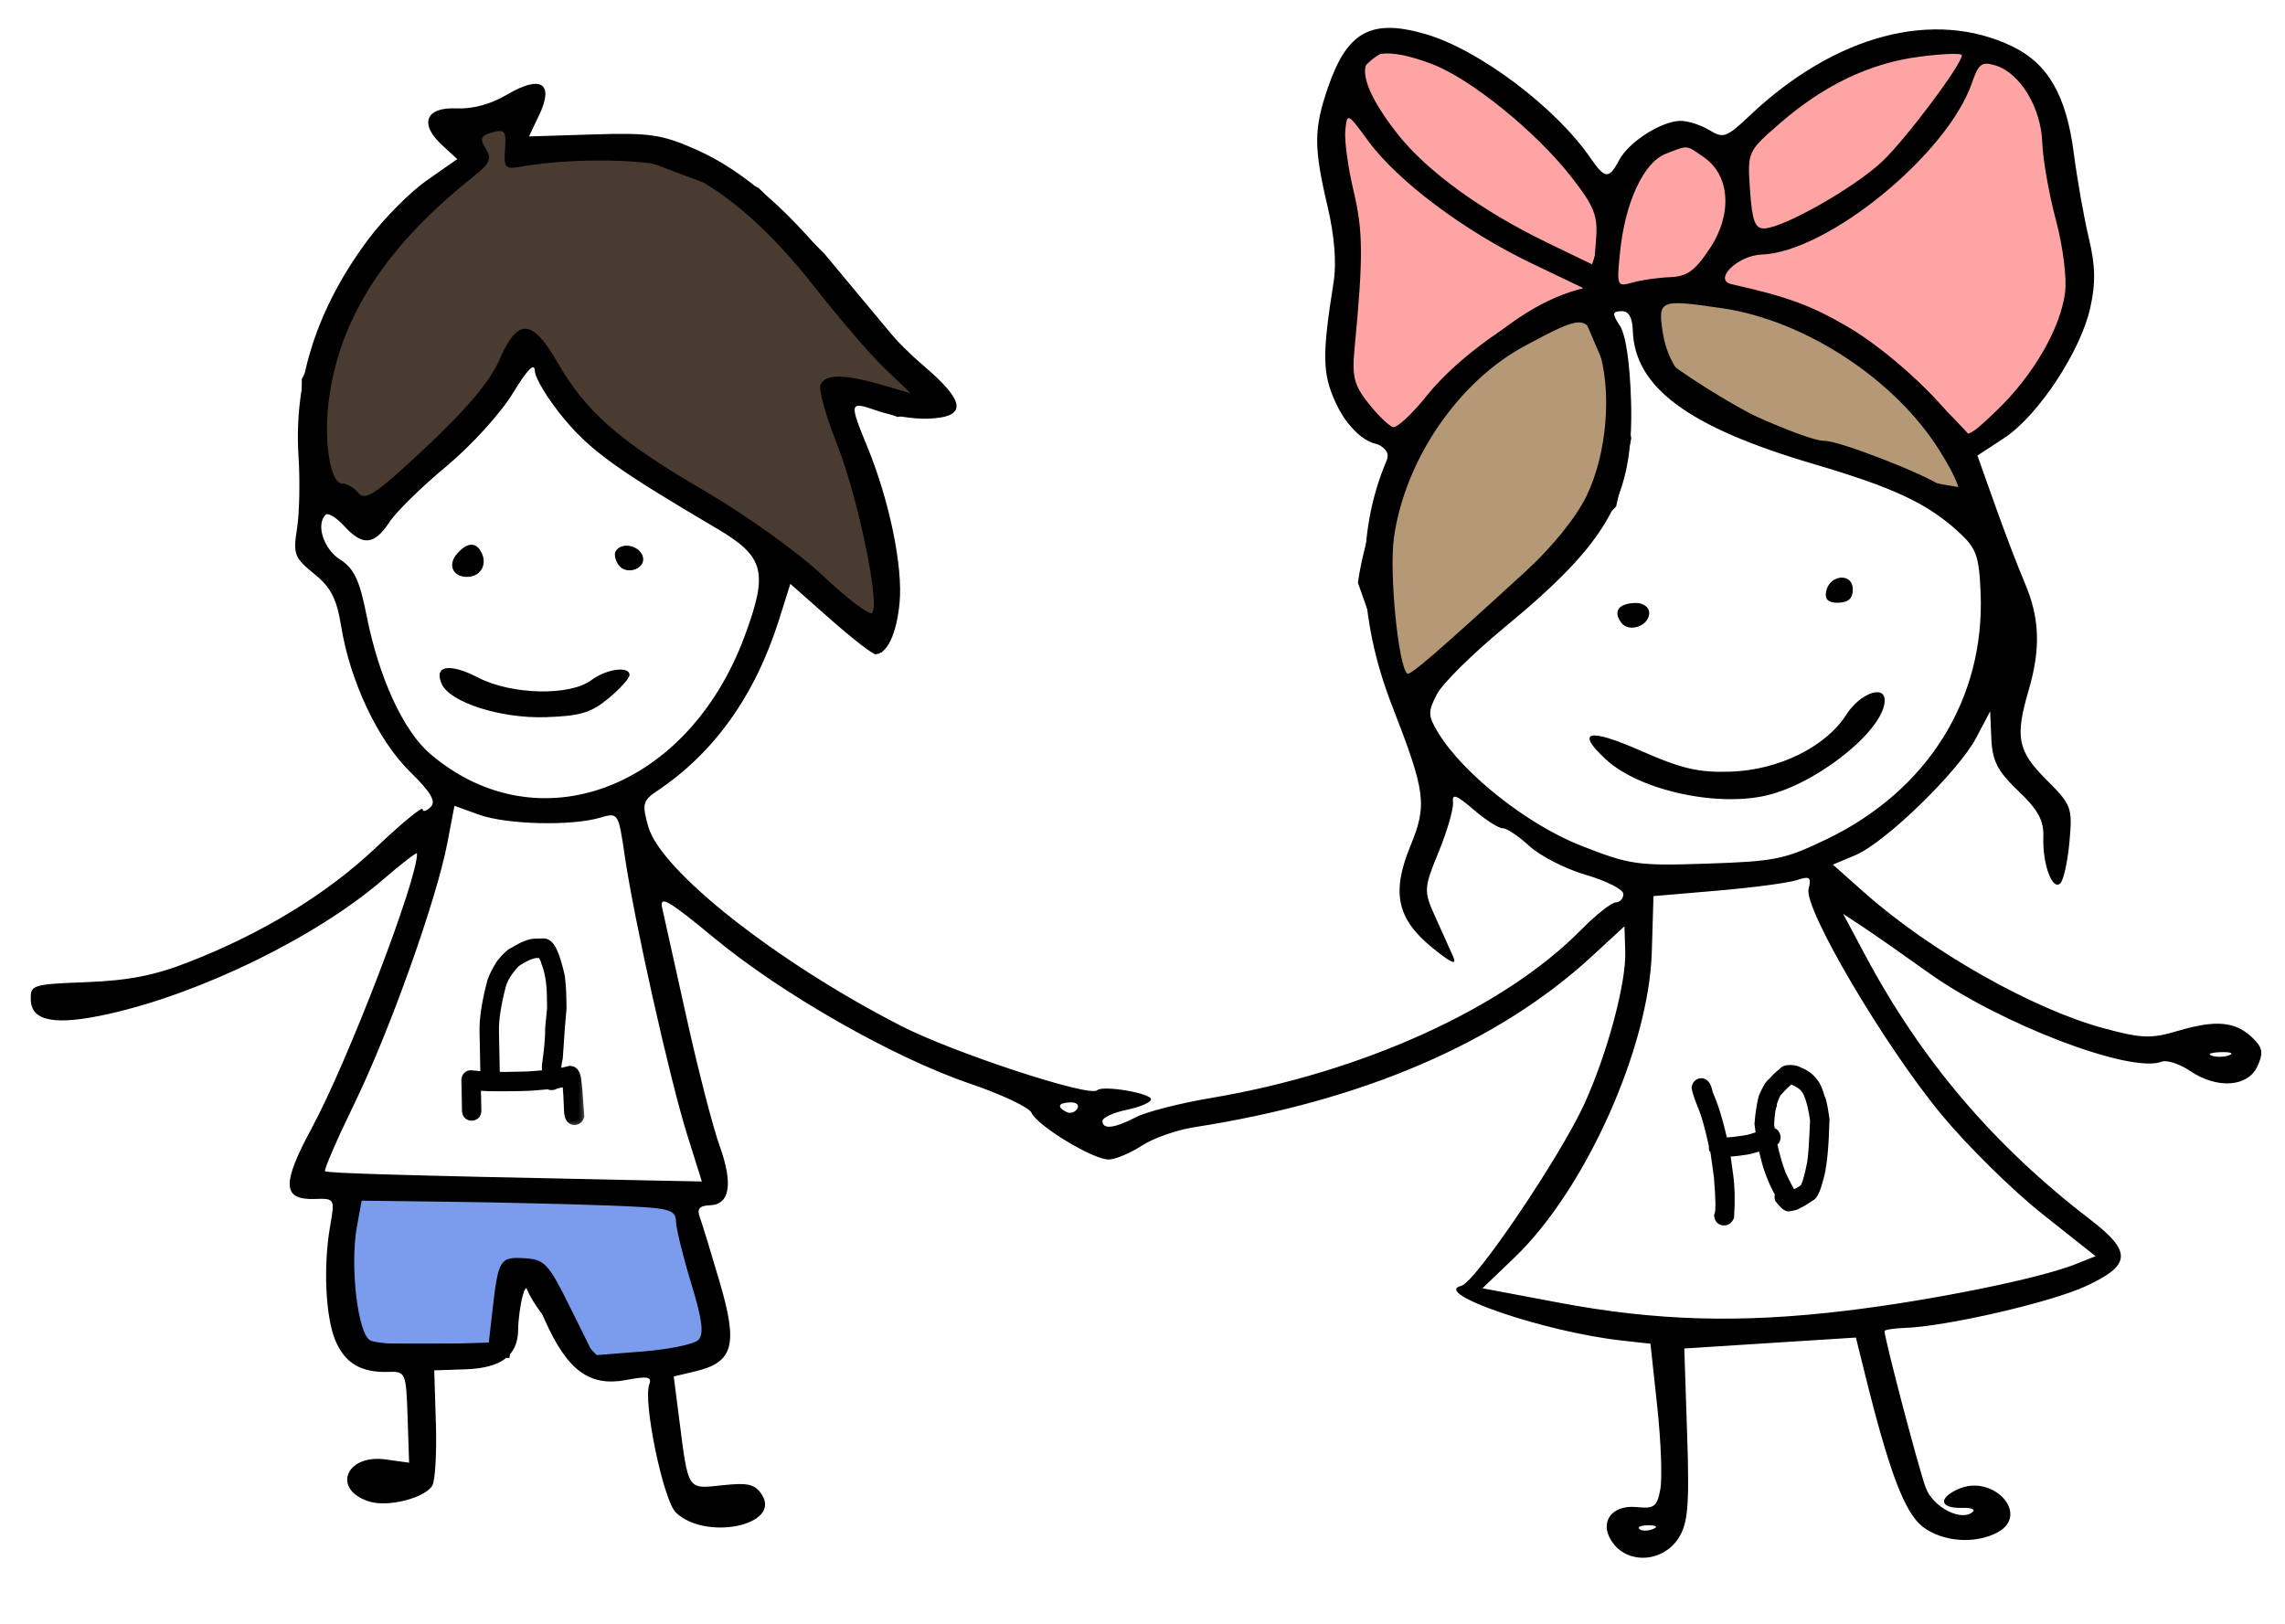 <?xml version="1.0" encoding="UTF-8"?> <svg xmlns="http://www.w3.org/2000/svg" width="159" height="113" viewBox="0 0 159 113" fill="none"><path d="M112 25L110.5 21.5C100.1 23.5 95.833 35 95 40.5L98 49L103 43.5L108 39L112 35L113 30.5L112 25Z" fill="#B59876"></path><path d="M115 25V21.5V20H118.5L123.5 21.5C127.1 20.7 133.333 27.167 136 30.5L137 34.5C127.4 33.3 118.333 27.667 115 25Z" fill="#B59876"></path><path d="M112 21.5H110.5M110.5 21.5L112 25L113 30.5L112 35L108 39L103 43.5L98 49L95 40.5C95.833 35 100.1 23.5 110.5 21.5ZM115 21.5V25C118.333 27.667 127.4 33.3 137 34.5L136 30.5C133.333 27.167 127.1 20.7 123.5 21.5L118.5 20H115V21.5Z" stroke="black"></path><path d="M28 34.5L36.5 24.5H37.5L40.5 29L44.5 32.5L51 36.5L61 44.5L61.5 41.5V38L58.5 29V27L62.5 28.5L65 28L62 24L57 18L52.5 13.5L44.5 10.5H36V8L31.5 9L33 11L27 16L21.5 26.5V33L24.5 36L28 34.5Z" fill="#4A3B30" stroke="black"></path><path d="M137 3.5C132.2 0.7 124.333 6.666 121 10V16L118.5 19.5L120 20.5C126.4 20.5 134 27.5 137 31C138.333 30 141.4 27.5 143 25.5C144.6 23.5 144.667 19.333 144.5 17.5C144.167 15.666 143.3 11.1 142.5 7.5C141.7 3.9 138.5 3.333 137 3.5Z" fill="#FFA4A4" stroke="black"></path><path d="M47.5 83.5L24 82.5C24 83.833 23.9 86.8 23.5 88C23.1 89.2 24.333 92.5 25 94H35L35.5 89H37C37 90.2 40 93.5 41.5 95C45.5 96.2 48.833 94.167 50 93L47.5 83.5Z" fill="#7B9BEC" stroke="black"></path><path d="M113.701 11.127C113.52 11.269 113.064 11.715 113.064 11.964C113.064 11.926 113.212 12.131 113.193 12.154C113.121 12.246 113.047 12.33 112.999 12.438C112.983 12.475 113.01 12.545 112.983 12.575C112.922 12.643 112.877 12.685 112.846 12.781C112.741 13.107 112.777 13.439 112.7 13.764C112.555 14.38 112.465 15.036 112.38 15.665L112.375 15.701C112.347 15.903 112.226 16.041 112.148 16.225C111.975 16.637 111.826 17.064 111.685 17.489C111.513 18.005 111.26 18.415 111.283 18.991C111.301 19.477 111.511 19.891 111.81 20.263C112.027 20.532 112.33 20.952 112.7 21.019C113.082 21.088 113.589 21.062 113.974 21.019C114.51 20.96 115.006 20.83 115.503 20.619C116.095 20.366 116.564 19.91 117.169 19.68C117.598 19.518 118.022 19.327 118.447 19.153C118.776 19.018 119.003 18.646 119.341 18.55C119.482 18.51 119.667 18.193 119.753 18.079C120.156 17.547 120.368 16.811 120.548 16.176C120.788 15.325 120.962 14.511 120.962 13.622C120.962 13.246 120.862 12.878 120.798 12.508C120.715 12.024 120.629 11.473 120.335 11.062C120.176 10.839 119.956 10.656 119.789 10.436C119.637 10.234 119.417 10.014 119.215 9.861C118.824 9.565 118.438 9.344 117.941 9.344C117.365 9.344 116.796 9.396 116.231 9.506C115.988 9.553 115.772 9.596 115.539 9.673C115.246 9.771 114.972 10.046 114.71 10.209C114.317 10.454 114.06 10.846 113.701 11.127Z" fill="#FFA4A4" stroke="black" stroke-linecap="round"></path><path d="M96.499 2.999C100.899 1.399 108.333 9.332 111.499 13.499C113.099 13.499 111.499 18.166 110.499 20.499C104.899 21.699 99.833 27.999 97.999 30.999L96.499 30.499C93.499 30.499 92.499 24.999 93.499 23.499C94.299 22.299 93.833 16.999 93.499 14.499C92.666 11.332 92.099 4.599 96.499 2.999Z" fill="#FFA4A4" stroke="black"></path><path fill-rule="evenodd" clip-rule="evenodd" d="M99.224 2.381C102.924 3.466 108.24 7.463 110.666 10.985C111.691 12.473 111.948 12.49 112.686 11.115C113.352 9.875 115.563 8.457 116.898 8.412C117.403 8.395 118.308 8.677 118.91 9.038C119.939 9.655 120.109 9.594 121.803 7.998C127.725 2.42 134.554 0.62 139.981 3.207C142.5 4.407 143.78 6.615 144.304 10.664C144.545 12.521 145.017 15.186 145.353 16.587C145.809 18.485 145.832 19.721 145.445 21.442C144.763 24.476 141.81 28.939 139.467 30.477L137.597 31.704L138.824 35.153C139.498 37.05 140.427 39.48 140.887 40.553C141.931 42.983 142.011 45.132 141.167 48.016C140.201 51.318 140.387 52.255 142.405 54.272C144.148 56.012 144.217 56.2 144.002 58.579C143.878 59.946 143.593 61.248 143.367 61.47C142.814 62.015 142.122 60.141 142.185 58.266C142.224 57.098 141.83 56.369 140.444 55.046C139 53.667 138.636 52.965 138.567 51.419L138.482 49.502L137.513 51.343C136.282 53.681 131.185 58.637 129.118 59.506L127.54 60.17L129.72 62.107C134.311 66.188 141.442 70.229 146.408 71.564C149.051 72.275 149.677 72.296 151.563 71.737C154.179 70.96 155.541 71.082 156.714 72.2C157.448 72.9 157.514 73.254 157.087 74.196C156.427 75.652 154.287 75.805 152.403 74.533C151.668 74.037 150.774 73.745 150.415 73.886C148.263 74.728 139.169 71.255 134.185 67.688C132.413 66.42 130.353 64.98 129.608 64.49L128.253 63.597L129.774 66.447C133.712 73.823 138.733 79.723 145.464 84.884C148.37 87.113 148.302 88.049 145.127 89.513C142.675 90.643 135.406 92.317 132.533 92.413C131.761 92.439 131.131 92.539 131.134 92.637C131.155 93.257 133.552 102.364 134.008 103.55C134.537 104.932 136.542 105.932 137.295 105.19C137.457 105.031 137.125 104.916 136.557 104.935C134.998 104.986 134.824 104.288 136.234 103.64C138.675 102.518 141.315 105.4 138.988 106.646C137.444 107.472 135.194 107.308 133.817 106.269C132.543 105.306 131.472 102.486 129.767 95.608L129.142 93.083L123.171 93.463L117.2 93.843L117.399 99.837C117.565 104.815 117.458 106.043 116.771 107.082C115.721 108.668 113.443 108.871 112.311 107.479C111.182 106.092 112.033 104.693 113.89 104.881C115.109 105.005 115.31 104.852 115.534 103.629C115.674 102.863 115.577 100.273 115.317 97.874L114.846 93.512L112.822 93.287C107.493 92.694 99.56 89.987 101.682 89.485C102.652 89.257 108.604 80.445 110.268 76.776C111.858 73.267 113.165 68.384 113.093 66.219L113.035 64.463L110.77 66.551C104.238 72.573 94.79 76.633 83.092 78.446C81.88 78.634 80.244 79.209 79.457 79.724C78.669 80.24 77.637 80.675 77.163 80.692C76.108 80.731 72.162 78.344 71.772 77.431C71.617 77.067 69.688 76.157 67.486 75.409C62.178 73.605 54.428 69.189 49.674 65.258C46.49 62.626 45.87 62.27 46.081 63.199C46.221 63.815 46.986 67.256 47.779 70.845C48.573 74.434 49.602 78.426 50.066 79.717C51.031 82.403 50.795 83.833 49.38 83.88C48.673 83.903 48.481 84.13 48.691 84.694C48.85 85.123 49.48 87.18 50.09 89.263C51.366 93.62 51.036 94.804 48.367 95.438L46.882 95.79L47.266 98.791C47.907 103.786 47.801 103.625 50.278 103.361C52.078 103.168 52.554 103.286 53.026 104.04C54.352 106.159 49.099 107.234 47.035 105.266C46.16 104.433 44.727 97.54 45.18 96.342C45.38 95.811 45.069 95.751 43.578 96.035C41.022 96.52 39.476 95.381 37.907 91.855C36.807 89.384 36.631 89.194 36.364 90.197C36.198 90.819 36.059 91.874 36.054 92.54C36.041 94.337 34.877 95.21 32.384 95.293L30.215 95.365L30.332 99.09C30.395 101.139 30.279 103.079 30.073 103.401C29.522 104.261 27.015 104.896 25.723 104.502C23.073 103.696 24.028 101.176 26.835 101.565L28.468 101.792L28.362 98.611C28.258 95.498 28.229 95.431 26.999 95.472C25.126 95.534 23.99 94.855 23.332 93.276C22.648 91.634 22.487 88.088 22.972 85.324C23.308 83.409 23.298 83.392 21.891 83.439C19.641 83.513 19.595 82.389 21.687 78.515C24.215 73.837 29.077 61.154 29.018 59.39C29.014 59.272 27.945 60.097 26.641 61.221C22.043 65.188 14.025 69.115 7.57 70.56C3.879 71.386 2.194 71.088 2.144 69.6C2.108 68.532 2.211 68.499 6.025 68.349C8.976 68.232 10.726 67.889 13.116 66.958C18.284 64.945 22.767 62.202 26.184 58.963C27.949 57.29 29.399 56.097 29.406 56.312C29.413 56.526 29.662 56.462 29.96 56.169C30.364 55.771 30 55.147 28.517 53.693C26.304 51.525 24.36 47.414 23.743 43.602C23.429 41.656 23.026 40.874 21.852 39.927C20.488 38.828 20.385 38.558 20.666 36.802C20.836 35.746 20.884 33.486 20.773 31.781C20.43 26.481 22.052 21.435 25.638 16.642C26.72 15.197 28.552 13.352 29.712 12.543L31.82 11.072L30.765 10.102C29.151 8.622 29.61 7.442 31.763 7.543C32.906 7.596 34.136 7.259 35.305 6.573C37.647 5.196 38.57 5.79 37.52 7.998L36.809 9.495L41.273 9.355C45.211 9.232 46.053 9.355 48.429 10.404C51.828 11.906 55.178 14.861 58.74 19.503C60.274 21.501 62.723 24.146 64.183 25.38C67.238 27.964 67.341 29.044 64.541 29.137C63.581 29.169 62.022 28.927 61.076 28.598C59.077 27.903 59.064 27.948 60.366 31.126C61.889 34.846 62.835 39.433 62.597 41.944C62.392 44.099 61.737 45.502 60.922 45.529C60.721 45.536 59.305 44.437 57.775 43.087L54.995 40.632L54.22 43.092C52.547 48.404 49.706 52.389 45.679 55.076C44.73 55.71 44.666 55.986 45.113 57.538C46.001 60.618 54.011 66.931 62.681 71.385C66.326 73.257 75.829 76.38 76.342 75.874C76.715 75.507 80.078 76.069 80.092 76.501C80.099 76.71 79.338 77.04 78.401 77.235C77.463 77.429 76.703 77.782 76.71 78.019C76.731 78.624 77.535 78.529 79.055 77.742C79.771 77.372 82.112 76.774 84.257 76.413C94.785 74.644 104.648 70.163 110.019 64.71C111.045 63.669 112.131 62.809 112.432 62.799C112.732 62.789 112.97 62.524 112.96 62.209C112.949 61.895 111.781 61.3 110.364 60.888C108.946 60.476 107.172 59.572 106.422 58.879C105.672 58.187 104.834 57.628 104.558 57.637C104.283 57.646 103.373 57.063 102.535 56.341C101.349 55.319 101.033 55.206 101.105 55.829C101.155 56.269 100.708 57.82 100.111 59.277C99.067 61.822 99.057 61.998 99.87 63.8C100.335 64.831 100.895 66.075 101.115 66.565C101.402 67.206 100.998 67.037 99.679 65.964C97.212 63.957 96.809 62.127 98.126 58.914C99.325 55.995 99.217 55.163 96.854 49.08C94.482 42.974 94.353 37.063 96.482 32.06C96.724 31.491 96.419 31.118 95.322 30.64C94.326 30.205 93.534 29.327 92.924 27.985C92.011 25.973 91.993 24.692 92.802 19.61C93.008 18.314 92.857 16.415 92.391 14.425C91.404 10.224 91.408 8.987 92.416 6.059C93.753 2.177 95.433 1.27 99.224 2.381ZM99.646 4.457C102.327 5.476 106.854 9.139 109.313 12.28C110.918 14.33 111.188 14.993 111.066 16.582L110.921 18.462L107.728 16.919C103.12 14.693 99.32 11.943 97.272 9.352C93.484 4.56 94.484 2.497 99.646 4.457ZM136.515 3.839C136.536 4.448 132.671 9.614 131 11.212C129.109 13.02 124.122 15.858 122.769 15.896C122.122 15.915 121.925 15.389 121.774 13.236C121.588 10.566 121.597 10.545 123.827 8.605C126.909 5.924 130.107 4.395 133.575 3.945C135.187 3.734 136.51 3.687 136.515 3.839ZM138.866 4.559C140.57 5.084 142.027 7.49 142.109 9.917C142.149 11.08 142.576 13.506 143.058 15.309C143.552 17.161 143.83 19.365 143.695 20.376C143.365 22.864 141.484 26.115 138.976 28.531C137.047 30.389 136.808 30.501 136.323 29.766C134.895 27.604 131.253 24.305 128.561 22.735C126.003 21.244 124.398 20.656 120.485 19.776C119.183 19.482 120.924 17.77 122.58 17.715C127.14 17.563 135.48 10.767 137.205 5.798C137.683 4.418 137.896 4.26 138.866 4.559ZM35.144 10.376C35.047 11.683 35.148 11.794 36.255 11.597C39.877 10.951 45.382 11.052 47.158 11.796C50.242 13.086 53.476 15.868 56.722 20.02C58.416 22.188 60.605 24.727 61.585 25.663L63.367 27.364L61.269 26.758C58.693 26.014 57.374 26.029 57.081 26.805C56.958 27.13 57.487 28.994 58.256 30.947C59.707 34.629 61.252 42.093 60.681 42.656C60.501 42.833 58.959 41.665 57.255 40.06C55.524 38.431 51.879 35.818 48.999 34.142C43.113 30.716 40.783 28.681 38.799 25.233C37.024 22.151 36.024 22.104 34.75 25.044C34.111 26.52 32.471 28.474 29.664 31.104C26.161 34.387 25.432 34.883 24.948 34.312C24.633 33.941 24.134 33.646 23.84 33.656C22.945 33.685 22.475 30.48 22.932 27.464C23.78 21.863 26.992 17.009 33.01 12.234C34.088 11.379 34.232 11.031 33.797 10.336C33.363 9.643 33.448 9.436 34.258 9.212C35.124 8.972 35.238 9.121 35.144 10.376ZM95.202 9.804C97.254 12.604 101.903 16.088 106.579 18.328L110.564 20.237L108.679 20.825C105.831 21.714 101.412 24.864 99.309 27.503C98.278 28.797 97.207 29.796 96.931 29.722C96.655 29.649 95.89 28.911 95.232 28.082C94.226 26.816 94.069 26.211 94.251 24.307C94.865 17.887 94.855 16.099 94.192 13.309C93.801 11.666 93.54 9.757 93.612 9.066C93.741 7.831 93.766 7.842 95.202 9.804ZM118.586 10.96C120.384 12.21 120.557 14.91 118.99 17.269C117.934 18.859 117.402 19.244 116.203 19.289C115.388 19.32 114.218 19.487 113.603 19.66C112.51 19.969 112.49 19.92 112.731 17.536C113.081 14.076 114.372 11.3 115.91 10.703C117.502 10.085 117.302 10.066 118.586 10.96ZM119.853 21.453C125.613 22.301 131.88 26.41 134.969 31.364C136.682 34.112 136.761 35.123 135.166 33.879C134.094 33.044 127.925 30.645 126.934 30.677C125.738 30.717 118.443 27.437 117.209 26.305C116.466 25.622 115.91 24.461 115.708 23.169C115.347 20.859 115.47 20.808 119.853 21.453ZM113.617 23.003C113.749 26.965 117.476 29.72 126.171 32.282C131.787 33.937 134.099 35.021 136.289 37.023C137.524 38.153 137.713 38.674 137.819 41.238C138.128 48.65 134.124 55.042 127.054 58.428C124.165 59.812 123.51 59.944 118.774 60.102C113.942 60.263 113.411 60.187 110.004 58.847C106.275 57.381 101.797 53.835 100.066 50.977C99.362 49.814 99.353 49.534 99.981 48.32C100.368 47.574 102.482 45.482 104.678 43.671C111.959 37.67 113.682 34.6 113.497 27.961C113.422 25.293 113.129 23.294 112.722 22.676C112.167 21.832 112.182 21.677 112.819 21.655C113.33 21.638 113.586 22.07 113.617 23.003ZM111.204 24.193C112.195 27.104 111.842 31.562 110.383 34.546C109.659 36.028 107.99 38.089 106.156 39.769C99.919 45.478 98.11 47.04 97.921 46.876C97.294 46.336 96.657 39.822 96.996 37.415C97.759 31.991 101.476 26.553 106.126 24.059C110.201 21.874 110.416 21.88 111.204 24.193ZM37.217 25.812C37.234 26.32 38.145 27.812 39.24 29.13C41.101 31.368 42.959 32.705 49.84 36.756C53.204 38.736 53.478 39.778 51.818 44.265C47.873 54.925 37.436 58.844 29.951 52.476C28.073 50.878 26.373 47.194 25.515 42.865C25.021 40.368 24.64 39.561 23.66 38.935C22.514 38.202 21.968 36.502 22.66 35.82C22.825 35.657 23.404 36.011 23.948 36.605C25.232 38.013 26.04 37.943 27.1 36.333C27.574 35.611 29.358 33.863 31.064 32.449C32.77 31.033 34.845 28.753 35.676 27.382C36.688 25.713 37.197 25.195 37.217 25.812ZM33.531 38.509C33.903 39.326 33.427 40.116 32.546 40.146C31.538 40.179 31.127 39.34 31.775 38.569C32.501 37.708 33.155 37.685 33.531 38.509ZM44.693 38.629C45.093 39.507 43.622 40.123 43.043 39.319C42.808 38.992 42.718 38.558 42.845 38.356C43.23 37.736 44.362 37.904 44.693 38.629ZM128.925 40.974C128.946 41.62 128.642 41.92 127.941 41.944C127.24 41.967 126.968 41.732 127.063 41.187C127.269 40.002 128.886 39.817 128.925 40.974ZM114.76 42.622C114.791 43.551 113.342 44.072 112.805 43.325C112.236 42.535 112.619 42.001 113.786 41.962C114.313 41.945 114.747 42.239 114.76 42.622ZM33.269 47.154C35.601 48.36 39.652 48.451 41.15 47.332C42.19 46.554 43.784 46.332 43.805 46.963C43.813 47.189 43.158 47.922 42.351 48.593C41.13 49.606 40.39 49.828 37.962 49.909C34.861 50.012 31.325 48.887 30.744 47.613C30.154 46.319 31.265 46.117 33.269 47.154ZM131.143 48.702C131.207 50.626 126.872 54.245 123.281 55.264C119.8 56.253 114.141 55.068 111.744 52.849C109.606 50.87 110.521 50.638 114.147 52.237C117.014 53.502 118.201 53.777 120.448 53.7C123.785 53.583 127.057 51.967 128.475 49.734C129.389 48.294 131.108 47.629 131.143 48.702ZM33.35 56.7C35.256 57.385 39.754 57.495 41.751 56.906C43.02 56.532 43.033 56.551 43.472 59.561C44.115 63.977 46.599 75.081 47.8 78.914L48.838 82.222L43.104 82.106C27.955 81.797 22.779 81.645 22.619 81.507C22.523 81.425 23.446 79.297 24.671 76.778C27.135 71.708 30.37 62.631 31.131 58.653L31.622 56.079L33.35 56.7ZM125.85 61.863C125.509 63.236 131.127 72.773 135.108 77.581C136.885 79.728 140.022 82.82 142.079 84.453L145.819 87.421L144.415 87.98C141.889 88.987 134.386 90.505 128.399 91.222C121.087 92.098 115.218 91.929 108.425 90.646L103.157 89.652L105.407 87.492C110.314 82.783 114.738 72.931 114.939 66.269L115.056 62.362L119.514 61.981C121.966 61.771 124.448 61.441 125.03 61.249C125.934 60.95 126.054 61.041 125.85 61.863ZM155.135 73.429C154.802 73.566 154.251 73.584 153.91 73.469C153.569 73.356 153.841 73.244 154.515 73.222C155.188 73.199 155.467 73.293 155.135 73.429ZM74.961 77.16C74.8 77.418 74.459 77.52 74.204 77.385C73.512 77.02 73.629 76.745 74.49 76.717C74.909 76.703 75.121 76.902 74.961 77.16ZM31.296 83.633C34.668 83.676 39.581 83.791 42.214 83.888C46.653 84.054 47.004 84.137 47.041 85.028C47.063 85.558 47.543 87.5 48.107 89.346C48.871 91.846 48.995 92.841 48.596 93.247C48.301 93.546 46.544 93.91 44.692 94.055L41.324 94.318L39.674 90.983C38.16 87.923 37.897 87.641 36.482 87.56C34.774 87.463 34.672 87.635 34.258 91.276L34.013 93.431L30.247 93.549C28.176 93.614 26.155 93.492 25.758 93.278C24.893 92.811 24.341 88.091 24.834 85.375L25.164 83.556L31.296 83.633ZM115.013 106.412C114.664 106.554 114.241 106.552 114.073 106.408C113.905 106.263 114.191 106.147 114.708 106.149C115.279 106.152 115.399 106.255 115.013 106.412Z" fill="black"></path><mask id="path-9-outside-1_3592_678" maskUnits="userSpaceOnUse" x="31.75" y="64.453" width="9.278" height="14.177" fill="black"><rect fill="white" x="31.75" y="64.453" width="9.278" height="14.177"></rect><path d="M37.265 65.82L37.828 65.808C38.152 65.802 38.479 66.53 38.809 67.992C38.865 68.456 38.897 68.87 38.904 69.233L38.922 70.147C38.857 70.781 38.77 71.931 38.663 73.598C38.592 73.924 38.557 74.143 38.559 74.256L38.572 74.912C38.713 74.91 39.079 74.832 39.669 74.68C39.83 74.676 39.928 74.885 39.963 75.307C39.994 75.486 40.057 76.266 40.151 77.647C40.121 77.741 40.06 77.79 39.966 77.791C39.825 77.794 39.751 77.593 39.743 77.186C39.695 75.781 39.627 75.079 39.537 75.081L38.533 75.288C38.518 75.335 38.472 75.36 38.394 75.361C38.312 75.363 38.264 75.341 38.252 75.294C37.444 75.373 36.836 75.416 36.426 75.424L36.028 75.432C34.395 75.465 33.379 75.438 32.978 75.353L32.955 75.353L32.994 77.298C32.996 77.423 32.935 77.487 32.81 77.489C32.713 77.491 32.657 77.43 32.642 77.305L32.6 75.173C32.609 75.047 32.662 74.984 32.76 74.982L33.934 75.099L33.868 71.772C33.85 70.877 34.03 69.725 34.408 68.315C34.534 67.972 34.73 67.593 34.995 67.178C35.353 66.721 35.652 66.45 35.893 66.363C36.456 66.008 36.914 65.827 37.265 65.82ZM34.219 71.764L34.286 75.092C34.681 75.1 34.993 75.101 35.224 75.097L36.419 75.073C36.844 75.064 37.445 75.021 38.221 74.943L38.206 74.193C38.371 73.045 38.447 72.168 38.435 71.563L38.571 70.154L38.553 69.24C38.534 68.322 38.401 67.551 38.155 66.927C38.152 66.818 38.03 66.562 37.788 66.161L37.342 66.17C36.96 66.177 36.433 66.407 35.762 66.858C35.215 67.439 34.867 67.993 34.717 68.519C34.369 69.851 34.203 70.933 34.219 71.764Z"></path></mask><path d="M37.265 65.82L37.828 65.808C38.152 65.802 38.479 66.53 38.809 67.992C38.865 68.456 38.897 68.87 38.904 69.233L38.922 70.147C38.857 70.781 38.77 71.931 38.663 73.598C38.592 73.924 38.557 74.143 38.559 74.256L38.572 74.912C38.713 74.91 39.079 74.832 39.669 74.68C39.83 74.676 39.928 74.885 39.963 75.307C39.994 75.486 40.057 76.266 40.151 77.647C40.121 77.741 40.06 77.79 39.966 77.791C39.825 77.794 39.751 77.593 39.743 77.186C39.695 75.781 39.627 75.079 39.537 75.081L38.533 75.288C38.518 75.335 38.472 75.36 38.394 75.361C38.312 75.363 38.264 75.341 38.252 75.294C37.444 75.373 36.836 75.416 36.426 75.424L36.028 75.432C34.395 75.465 33.379 75.438 32.978 75.353L32.955 75.353L32.994 77.298C32.996 77.423 32.935 77.487 32.81 77.489C32.713 77.491 32.657 77.43 32.642 77.305L32.6 75.173C32.609 75.047 32.662 74.984 32.76 74.982L33.934 75.099L33.868 71.772C33.85 70.877 34.03 69.725 34.408 68.315C34.534 67.972 34.73 67.593 34.995 67.178C35.353 66.721 35.652 66.45 35.893 66.363C36.456 66.008 36.914 65.827 37.265 65.82ZM34.219 71.764L34.286 75.092C34.681 75.1 34.993 75.101 35.224 75.097L36.419 75.073C36.844 75.064 37.445 75.021 38.221 74.943L38.206 74.193C38.371 73.045 38.447 72.168 38.435 71.563L38.571 70.154L38.553 69.24C38.534 68.322 38.401 67.551 38.155 66.927C38.152 66.818 38.03 66.562 37.788 66.161L37.342 66.17C36.96 66.177 36.433 66.407 35.762 66.858C35.215 67.439 34.867 67.993 34.717 68.519C34.369 69.851 34.203 70.933 34.219 71.764Z" fill="black"></path><path d="M38.809 67.992L39.305 67.932L39.302 67.907L39.297 67.882L38.809 67.992ZM38.922 70.147L39.42 70.198L39.423 70.167L39.422 70.137L38.922 70.147ZM38.663 73.598L39.151 73.705L39.16 73.668L39.162 73.63L38.663 73.598ZM38.572 74.912L38.072 74.922L38.082 75.422L38.582 75.412L38.572 74.912ZM39.669 74.68L39.659 74.18L39.601 74.181L39.544 74.195L39.669 74.68ZM39.963 75.307L39.465 75.349L39.467 75.37L39.471 75.392L39.963 75.307ZM40.151 77.647L40.628 77.796L40.656 77.706L40.65 77.613L40.151 77.647ZM39.743 77.186L40.243 77.176L40.243 77.169L39.743 77.186ZM39.537 75.081L39.527 74.581L39.481 74.582L39.435 74.591L39.537 75.081ZM38.533 75.288L38.432 74.799L38.143 74.858L38.056 75.14L38.533 75.288ZM38.252 75.294L38.734 75.163L38.624 74.755L38.203 74.796L38.252 75.294ZM32.978 75.353L33.083 74.864L33.026 74.852L32.968 74.853L32.978 75.353ZM32.955 75.353L32.945 74.853L32.445 74.863L32.455 75.363L32.955 75.353ZM32.642 77.305L32.142 77.315L32.143 77.338L32.146 77.362L32.642 77.305ZM32.6 75.173L32.101 75.136L32.099 75.159L32.1 75.183L32.6 75.173ZM32.76 74.982L32.81 74.484L32.78 74.481L32.75 74.482L32.76 74.982ZM33.934 75.099L33.885 75.597L34.446 75.653L34.434 75.089L33.934 75.099ZM34.408 68.315L33.939 68.142L33.931 68.163L33.925 68.185L34.408 68.315ZM34.995 67.178L34.602 66.869L34.587 66.888L34.573 66.909L34.995 67.178ZM35.893 66.363L36.063 66.833L36.114 66.815L36.16 66.786L35.893 66.363ZM34.286 75.092L33.786 75.102L33.796 75.582L34.276 75.592L34.286 75.092ZM38.221 74.943L38.271 75.44L38.73 75.394L38.721 74.933L38.221 74.943ZM38.206 74.193L37.711 74.122L37.706 74.162L37.706 74.203L38.206 74.193ZM38.435 71.563L37.937 71.515L37.934 71.544L37.935 71.573L38.435 71.563ZM38.571 70.154L39.069 70.202L39.071 70.173L39.071 70.144L38.571 70.154ZM38.155 66.927L37.655 66.937L37.657 67.027L37.69 67.111L38.155 66.927ZM37.788 66.161L38.216 65.902L38.066 65.655L37.778 65.661L37.788 66.161ZM35.762 66.858L35.483 66.443L35.437 66.474L35.398 66.515L35.762 66.858ZM34.717 68.519L34.236 68.383L34.233 68.393L34.717 68.519ZM37.275 66.32L37.837 66.308L37.818 65.308L37.255 65.32L37.275 66.32ZM37.837 66.308C37.714 66.311 37.667 66.239 37.7 66.276C37.731 66.311 37.788 66.394 37.86 66.554C38.003 66.872 38.158 67.381 38.321 68.102L39.297 67.882C39.129 67.141 38.956 66.555 38.772 66.144C38.681 65.941 38.574 65.752 38.442 65.606C38.313 65.463 38.103 65.303 37.818 65.308L37.837 66.308ZM38.312 68.052C38.367 68.504 38.397 68.9 38.404 69.243L39.404 69.223C39.396 68.839 39.363 68.408 39.305 67.932L38.312 68.052ZM38.404 69.243L38.422 70.157L39.422 70.137L39.404 69.223L38.404 69.243ZM38.425 70.095C38.358 70.74 38.272 71.9 38.164 73.566L39.162 73.63C39.27 71.963 39.355 70.821 39.42 70.198L38.425 70.095ZM38.175 73.49C38.105 73.807 38.056 74.084 38.059 74.266L39.059 74.246C39.059 74.246 39.059 74.245 39.059 74.243C39.059 74.241 39.059 74.238 39.059 74.234C39.06 74.225 39.061 74.214 39.062 74.2C39.065 74.171 39.07 74.133 39.077 74.085C39.093 73.988 39.117 73.863 39.151 73.705L38.175 73.49ZM38.059 74.266L38.072 74.922L39.072 74.902L39.059 74.246L38.059 74.266ZM38.582 75.412C38.706 75.41 38.877 75.379 39.056 75.341C39.249 75.3 39.496 75.241 39.794 75.164L39.544 74.195C39.252 74.271 39.021 74.326 38.848 74.363C38.762 74.381 38.693 74.394 38.642 74.403C38.616 74.407 38.596 74.409 38.581 74.411C38.566 74.412 38.56 74.413 38.562 74.412L38.582 75.412ZM39.679 75.179C39.599 75.181 39.522 75.152 39.466 75.108C39.419 75.07 39.406 75.037 39.41 75.046C39.413 75.053 39.424 75.079 39.436 75.134C39.447 75.188 39.457 75.258 39.465 75.349L40.462 75.264C40.442 75.035 40.403 74.807 40.316 74.622C40.226 74.43 40.021 74.172 39.659 74.18L39.679 75.179ZM39.471 75.392C39.496 75.538 39.556 76.281 39.652 77.681L40.65 77.613C40.557 76.251 40.493 75.433 40.456 75.222L39.471 75.392ZM39.673 77.498C39.681 77.474 39.706 77.413 39.775 77.36C39.845 77.305 39.917 77.292 39.956 77.291L39.976 78.291C40.109 78.289 40.258 78.251 40.391 78.148C40.52 78.046 40.591 77.914 40.628 77.796L39.673 77.498ZM39.956 77.291C40 77.291 40.049 77.298 40.098 77.317C40.146 77.336 40.185 77.362 40.213 77.388C40.264 77.436 40.277 77.478 40.274 77.469C40.272 77.464 40.264 77.439 40.257 77.385C40.25 77.333 40.245 77.264 40.243 77.176L39.243 77.196C39.248 77.415 39.269 77.634 39.336 77.815C39.401 77.991 39.585 78.299 39.976 78.291L39.956 77.291ZM40.243 77.169C40.219 76.464 40.189 75.924 40.153 75.557C40.136 75.376 40.115 75.22 40.088 75.101C40.075 75.046 40.055 74.968 40.019 74.895C40.002 74.859 39.967 74.794 39.905 74.733C39.839 74.668 39.711 74.577 39.527 74.581L39.547 75.581C39.374 75.584 39.257 75.498 39.202 75.444C39.151 75.394 39.127 75.346 39.12 75.331C39.105 75.301 39.105 75.289 39.112 75.322C39.125 75.378 39.141 75.484 39.158 75.654C39.191 75.989 39.22 76.503 39.243 77.203L40.243 77.169ZM39.435 74.591L38.432 74.799L38.634 75.778L39.638 75.57L39.435 74.591ZM38.056 75.14C38.09 75.028 38.168 74.945 38.255 74.899C38.325 74.862 38.38 74.862 38.384 74.862L38.404 75.861C38.551 75.858 38.897 75.801 39.01 75.437L38.056 75.14ZM38.384 74.862C38.386 74.862 38.399 74.861 38.418 74.865C38.438 74.868 38.471 74.875 38.511 74.894C38.553 74.914 38.602 74.946 38.645 74.997C38.69 75.048 38.719 75.106 38.734 75.163L37.769 75.425C37.817 75.602 37.939 75.73 38.082 75.797C38.205 75.856 38.325 75.863 38.404 75.861L38.384 74.862ZM38.203 74.796C37.399 74.875 36.806 74.916 36.416 74.924L36.436 75.924C36.866 75.915 37.49 75.871 38.3 75.792L38.203 74.796ZM36.416 74.924L36.017 74.932L36.038 75.932L36.436 75.924L36.416 74.924ZM36.017 74.932C35.205 74.949 34.551 74.95 34.054 74.937C33.544 74.924 33.233 74.896 33.083 74.864L32.874 75.841C33.124 75.895 33.521 75.923 34.028 75.937C34.547 75.95 35.218 75.948 36.038 75.932L36.017 74.932ZM32.968 74.853L32.945 74.853L32.965 75.853L32.988 75.853L32.968 74.853ZM32.455 75.363L32.494 77.308L33.494 77.288L33.455 75.343L32.455 75.363ZM32.494 77.308C32.494 77.293 32.496 77.191 32.589 77.093C32.683 76.996 32.786 76.99 32.8 76.989L32.82 77.989C32.96 77.986 33.156 77.947 33.31 77.786C33.465 77.625 33.497 77.427 33.494 77.288L32.494 77.308ZM32.8 76.989C32.829 76.989 32.874 76.993 32.925 77.013C32.979 77.033 33.027 77.067 33.065 77.108C33.101 77.147 33.12 77.186 33.129 77.21C33.133 77.223 33.136 77.232 33.137 77.238C33.139 77.245 33.139 77.248 33.139 77.248L32.146 77.362C32.159 77.478 32.199 77.642 32.325 77.781C32.468 77.938 32.655 77.992 32.82 77.989L32.8 76.989ZM33.142 77.295L33.1 75.163L32.1 75.183L32.142 77.315L33.142 77.295ZM33.098 75.209C33.098 75.21 33.098 75.213 33.097 75.219C33.096 75.225 33.094 75.235 33.09 75.248C33.081 75.273 33.064 75.312 33.029 75.353C32.993 75.395 32.947 75.431 32.894 75.454C32.843 75.476 32.799 75.481 32.77 75.482L32.75 74.482C32.585 74.485 32.4 74.547 32.264 74.709C32.143 74.853 32.11 75.019 32.101 75.136L33.098 75.209ZM32.71 75.479L33.885 75.597L33.984 74.602L32.81 74.484L32.71 75.479ZM34.434 75.089L34.368 71.761L33.368 71.782L33.435 75.109L34.434 75.089ZM34.368 71.761C34.351 70.934 34.519 69.834 34.891 68.444L33.925 68.185C33.542 69.616 33.349 70.82 33.368 71.782L34.368 71.761ZM34.877 68.487C34.988 68.188 35.164 67.842 35.416 67.447L34.573 66.909C34.295 67.345 34.081 67.757 33.939 68.142L34.877 68.487ZM35.388 67.486C35.557 67.272 35.702 67.113 35.824 67.002C35.95 66.887 36.029 66.845 36.063 66.833L35.723 65.892C35.516 65.967 35.325 66.104 35.152 66.261C34.975 66.422 34.791 66.627 34.602 66.869L35.388 67.486ZM36.16 66.786C36.704 66.443 37.065 66.324 37.275 66.32L37.255 65.32C36.763 65.329 36.209 65.573 35.626 65.94L36.16 66.786ZM33.719 71.775L33.786 75.102L34.786 75.082L34.719 71.754L33.719 71.775ZM34.276 75.592C34.674 75.6 34.994 75.601 35.234 75.597L35.214 74.597C34.993 74.601 34.688 74.6 34.296 74.592L34.276 75.592ZM35.234 75.597L36.429 75.573L36.409 74.573L35.214 74.597L35.234 75.597ZM36.429 75.573C36.875 75.564 37.491 75.519 38.271 75.44L38.171 74.445C37.4 74.523 36.814 74.565 36.409 74.573L36.429 75.573ZM38.721 74.933L38.706 74.183L37.706 74.203L37.721 74.953L38.721 74.933ZM38.701 74.264C38.867 73.109 38.948 72.2 38.935 71.553L37.935 71.573C37.946 72.137 37.875 72.981 37.711 74.122L38.701 74.264ZM38.933 71.611L39.069 70.202L38.073 70.106L37.937 71.515L38.933 71.611ZM39.071 70.144L39.052 69.23L38.053 69.25L38.071 70.164L39.071 70.144ZM39.052 69.23C39.033 68.273 38.895 67.439 38.62 66.743L37.69 67.111C37.908 67.663 38.035 68.371 38.053 69.25L39.052 69.23ZM38.654 66.917C38.652 66.813 38.625 66.719 38.604 66.656C38.58 66.585 38.548 66.512 38.512 66.438C38.441 66.289 38.341 66.109 38.216 65.902L37.36 66.419C37.477 66.614 37.559 66.763 37.61 66.869C37.636 66.923 37.65 66.959 37.657 66.979C37.667 67.007 37.656 66.986 37.655 66.937L38.654 66.917ZM37.778 65.661L37.332 65.67L37.352 66.67L37.798 66.661L37.778 65.661ZM37.332 65.67C36.794 65.68 36.163 65.986 35.483 66.443L36.041 67.273C36.703 66.827 37.125 66.674 37.352 66.67L37.332 65.67ZM35.398 66.515C34.819 67.13 34.415 67.752 34.236 68.383L35.198 68.656C35.318 68.234 35.611 67.748 36.126 67.2L35.398 66.515ZM34.233 68.393C33.88 69.744 33.702 70.876 33.719 71.775L34.719 71.754C34.704 70.989 34.857 69.958 35.201 68.646L34.233 68.393Z" fill="black" mask="url(#path-9-outside-1_3592_678)"></path><mask id="path-11-outside-2_3592_678" maskUnits="userSpaceOnUse" x="117.183" y="72.911" width="11.559" height="13.264" fill="black"><rect fill="white" x="117.183" y="72.911" width="11.559" height="13.264"></rect><path d="M124.359 74.632C124.669 74.589 124.927 74.632 125.134 74.761C125.524 74.9 125.833 75.133 126.06 75.46C126.192 75.584 126.343 75.934 126.514 76.509C126.593 76.624 126.689 77.092 126.804 77.912C126.757 79.733 126.637 81.02 126.442 81.773C126.221 82.655 126.024 83.109 125.85 83.133C125.514 83.381 125.215 83.556 124.953 83.66C124.959 83.698 124.792 83.745 124.452 83.801C124.371 83.784 124.216 83.632 123.987 83.345L123.98 83.298C123.975 83.264 123.997 83.19 124.044 83.076C123.736 82.563 123.462 81.955 123.222 81.251C123.145 81.04 122.994 80.462 122.767 79.515L122.744 79.519C122.109 79.717 121.676 79.833 121.444 79.865L120.933 79.936C120.654 79.975 120.295 80.001 119.855 80.015L120.104 81.803C120.217 82.612 120.238 83.555 120.167 84.634C120.127 84.718 120.071 84.765 119.997 84.776C119.874 84.793 119.803 84.74 119.786 84.616C119.902 84.347 119.892 83.426 119.756 81.851L119.494 79.971L119.408 79.865C119.406 79.849 119.405 79.786 119.406 79.676C119.15 78.52 118.923 77.684 118.725 77.167C118.419 76.409 118.248 75.921 118.213 75.701C118.232 75.603 118.287 75.548 118.38 75.535C118.507 75.518 118.616 75.731 118.706 76.176C119.093 77.029 119.443 78.188 119.757 79.65C120.091 79.667 120.466 79.646 120.884 79.588L121.395 79.517C121.712 79.473 122.099 79.364 122.556 79.19L122.719 79.167L122.586 78.215C122.636 77.55 122.726 76.954 122.858 76.427C123.096 75.869 123.295 75.541 123.455 75.444C123.751 75.107 123.967 74.904 124.103 74.833C124.2 74.709 124.286 74.642 124.359 74.632ZM122.951 78.283L123.054 79.026L123.077 79.023C123.123 78.985 123.168 78.963 123.21 78.957C123.307 78.943 123.37 78.998 123.398 79.12C123.418 79.259 123.319 79.344 123.103 79.374C123.319 80.365 123.539 81.147 123.76 81.72C123.766 81.758 123.9 82.04 124.162 82.563C124.364 82.941 124.521 83.219 124.633 83.397L124.702 83.387C125.473 83.031 125.845 82.759 125.819 82.569C125.93 82.345 126.07 81.82 126.239 80.996C126.32 80.555 126.391 79.536 126.452 77.938L126.449 77.914C126.334 77.09 126.174 76.45 125.969 75.993C125.832 75.693 125.625 75.454 125.348 75.275C124.973 75.044 124.706 74.939 124.547 74.961L124.524 74.964C124.338 75.045 123.982 75.379 123.456 75.965C123.226 76.466 123.119 76.773 123.135 76.885C123.04 77.143 122.979 77.609 122.951 78.283Z"></path></mask><path d="M124.359 74.632C124.669 74.589 124.927 74.632 125.134 74.761C125.524 74.9 125.833 75.133 126.06 75.46C126.192 75.584 126.343 75.934 126.514 76.509C126.593 76.624 126.689 77.092 126.804 77.912C126.757 79.733 126.637 81.02 126.442 81.773C126.221 82.655 126.024 83.109 125.85 83.133C125.514 83.381 125.215 83.556 124.953 83.66C124.959 83.698 124.792 83.745 124.452 83.801C124.371 83.784 124.216 83.632 123.987 83.345L123.98 83.298C123.975 83.264 123.997 83.19 124.044 83.076C123.736 82.563 123.462 81.955 123.222 81.251C123.145 81.04 122.994 80.462 122.767 79.515L122.744 79.519C122.109 79.717 121.676 79.833 121.444 79.865L120.933 79.936C120.654 79.975 120.295 80.001 119.855 80.015L120.104 81.803C120.217 82.612 120.238 83.555 120.167 84.634C120.127 84.718 120.071 84.765 119.997 84.776C119.874 84.793 119.803 84.74 119.786 84.616C119.902 84.347 119.892 83.426 119.756 81.851L119.494 79.971L119.408 79.865C119.406 79.849 119.405 79.786 119.406 79.676C119.15 78.52 118.923 77.684 118.725 77.167C118.419 76.409 118.248 75.921 118.213 75.701C118.232 75.603 118.287 75.548 118.38 75.535C118.507 75.518 118.616 75.731 118.706 76.176C119.093 77.029 119.443 78.188 119.757 79.65C120.091 79.667 120.466 79.646 120.884 79.588L121.395 79.517C121.712 79.473 122.099 79.364 122.556 79.19L122.719 79.167L122.586 78.215C122.636 77.55 122.726 76.954 122.858 76.427C123.096 75.869 123.295 75.541 123.455 75.444C123.751 75.107 123.967 74.904 124.103 74.833C124.2 74.709 124.286 74.642 124.359 74.632ZM122.951 78.283L123.054 79.026L123.077 79.023C123.123 78.985 123.168 78.963 123.21 78.957C123.307 78.943 123.37 78.998 123.398 79.12C123.418 79.259 123.319 79.344 123.103 79.374C123.319 80.365 123.539 81.147 123.76 81.72C123.766 81.758 123.9 82.04 124.162 82.563C124.364 82.941 124.521 83.219 124.633 83.397L124.702 83.387C125.473 83.031 125.845 82.759 125.819 82.569C125.93 82.345 126.07 81.82 126.239 80.996C126.32 80.555 126.391 79.536 126.452 77.938L126.449 77.914C126.334 77.09 126.174 76.45 125.969 75.993C125.832 75.693 125.625 75.454 125.348 75.275C124.973 75.044 124.706 74.939 124.547 74.961L124.524 74.964C124.338 75.045 123.982 75.379 123.456 75.965C123.226 76.466 123.119 76.773 123.135 76.885C123.04 77.143 122.979 77.609 122.951 78.283Z" fill="black"></path><path d="M125.134 74.761L124.87 75.185L124.916 75.214L124.967 75.232L125.134 74.761ZM126.06 75.46L125.649 75.745L125.679 75.788L125.718 75.825L126.06 75.46ZM126.514 76.509L126.034 76.651L126.057 76.727L126.101 76.792L126.514 76.509ZM126.804 77.912L127.303 77.925L127.304 77.884L127.299 77.843L126.804 77.912ZM126.442 81.773L125.958 81.647L125.957 81.651L126.442 81.773ZM125.85 83.133L125.781 82.638L125.656 82.655L125.553 82.73L125.85 83.133ZM124.953 83.66L124.769 83.195L124.404 83.339L124.458 83.729L124.953 83.66ZM124.452 83.801L124.354 84.291L124.443 84.309L124.532 84.294L124.452 83.801ZM123.987 83.345L123.491 83.414L123.51 83.549L123.596 83.657L123.987 83.345ZM124.044 83.076L124.505 83.27L124.603 83.036L124.473 82.819L124.044 83.076ZM123.222 81.251L123.695 81.089L123.692 81.079L123.222 81.251ZM122.767 79.515L123.254 79.399L123.148 78.958L122.698 79.02L122.767 79.515ZM122.744 79.519L122.675 79.023L122.634 79.029L122.595 79.041L122.744 79.519ZM119.855 80.015L119.84 79.516L119.283 79.533L119.36 80.084L119.855 80.015ZM120.167 84.634L120.62 84.846L120.66 84.76L120.666 84.666L120.167 84.634ZM119.786 84.616L119.327 84.417L119.271 84.546L119.291 84.685L119.786 84.616ZM119.756 81.851L120.254 81.808L120.253 81.795L120.251 81.782L119.756 81.851ZM119.494 79.971L119.989 79.902L119.97 79.765L119.883 79.657L119.494 79.971ZM119.408 79.865L118.913 79.934L118.932 80.071L119.019 80.178L119.408 79.865ZM119.406 79.676L119.906 79.677L119.906 79.622L119.894 79.568L119.406 79.676ZM118.725 77.167L119.192 76.988L119.189 76.98L118.725 77.167ZM118.213 75.701L117.722 75.609L117.706 75.694L117.72 75.778L118.213 75.701ZM118.706 76.176L118.215 76.275L118.227 76.331L118.25 76.383L118.706 76.176ZM119.757 79.65L119.268 79.755L119.349 80.131L119.732 80.15L119.757 79.65ZM122.556 79.19L122.487 78.695L122.431 78.702L122.378 78.723L122.556 79.19ZM122.719 79.167L122.788 79.662L123.283 79.594L123.214 79.098L122.719 79.167ZM122.586 78.215L122.088 78.178L122.084 78.232L122.091 78.284L122.586 78.215ZM122.858 76.427L122.398 76.23L122.382 76.267L122.373 76.305L122.858 76.427ZM123.455 75.444L123.714 75.872L123.78 75.832L123.83 75.774L123.455 75.444ZM124.103 74.833L124.332 75.278L124.43 75.228L124.497 75.142L124.103 74.833ZM122.951 78.283L122.451 78.262L122.449 78.307L122.455 78.352L122.951 78.283ZM123.054 79.026L122.559 79.095L122.628 79.59L123.123 79.521L123.054 79.026ZM123.077 79.023L123.146 79.518L123.286 79.498L123.396 79.408L123.077 79.023ZM123.398 79.12L123.894 79.051L123.89 79.028L123.885 79.005L123.398 79.12ZM123.103 79.374L123.034 78.879L122.499 78.953L122.614 79.481L123.103 79.374ZM123.76 81.72L124.256 81.651L124.248 81.593L124.227 81.539L123.76 81.72ZM124.162 82.563L123.714 82.787L123.721 82.799L124.162 82.563ZM124.633 83.397L124.209 83.663L124.381 83.937L124.702 83.892L124.633 83.397ZM124.702 83.387L124.771 83.882L124.845 83.872L124.912 83.841L124.702 83.387ZM125.819 82.569L125.371 82.348L125.303 82.486L125.324 82.638L125.819 82.569ZM126.239 80.996L126.729 81.097L126.731 81.086L126.239 80.996ZM126.452 77.938L126.952 77.957L126.953 77.913L126.947 77.869L126.452 77.938ZM125.969 75.993L126.424 75.788L126.424 75.787L125.969 75.993ZM125.348 75.275L125.619 74.855L125.611 74.85L125.348 75.275ZM124.524 74.964L124.455 74.469L124.387 74.478L124.324 74.506L124.524 74.964ZM123.456 75.965L123.084 75.631L123.033 75.687L123.002 75.756L123.456 75.965ZM123.135 76.885L123.604 77.057L123.647 76.94L123.63 76.816L123.135 76.885ZM124.428 75.127C124.655 75.096 124.788 75.134 124.87 75.185L125.398 74.336C125.067 74.13 124.683 74.082 124.29 74.137L124.428 75.127ZM124.967 75.232C125.262 75.337 125.484 75.507 125.649 75.745L126.471 75.175C126.182 74.758 125.787 74.462 125.302 74.29L124.967 75.232ZM125.718 75.825C125.704 75.811 125.741 75.847 125.813 76.014C125.878 76.163 125.952 76.373 126.034 76.651L126.993 76.367C126.905 76.07 126.818 75.817 126.731 75.617C126.652 75.433 126.548 75.233 126.402 75.096L125.718 75.825ZM126.101 76.792C126.074 76.752 126.077 76.739 126.098 76.806C126.114 76.859 126.133 76.938 126.156 77.048C126.201 77.266 126.252 77.575 126.308 77.981L127.299 77.843C127.241 77.429 127.187 77.095 127.135 76.845C127.109 76.721 127.083 76.61 127.055 76.517C127.031 76.439 126.993 76.324 126.926 76.226L126.101 76.792ZM126.304 77.9C126.257 79.719 126.137 80.955 125.958 81.647L126.926 81.898C127.136 81.084 127.257 79.747 127.303 77.925L126.304 77.9ZM125.957 81.651C125.849 82.084 125.752 82.387 125.67 82.575C125.628 82.671 125.6 82.715 125.59 82.727C125.57 82.753 125.63 82.659 125.781 82.638L125.919 83.628C126.158 83.595 126.307 83.435 126.38 83.341C126.463 83.234 126.53 83.105 126.587 82.974C126.702 82.709 126.815 82.343 126.927 81.894L125.957 81.651ZM125.553 82.73C125.237 82.964 124.977 83.113 124.769 83.195L125.137 84.125C125.453 84 125.791 83.798 126.147 83.535L125.553 82.73ZM124.458 83.729C124.43 83.53 124.528 83.392 124.58 83.335C124.631 83.281 124.679 83.255 124.691 83.249C124.719 83.234 124.729 83.234 124.697 83.243C124.641 83.258 124.538 83.28 124.372 83.307L124.532 84.294C124.706 84.266 124.856 84.237 124.967 84.205C125.019 84.191 125.091 84.168 125.159 84.132C125.191 84.115 125.254 84.079 125.314 84.014C125.376 83.948 125.478 83.799 125.449 83.591L124.458 83.729ZM124.551 83.31C124.597 83.32 124.629 83.334 124.643 83.342C124.659 83.35 124.667 83.356 124.667 83.356C124.668 83.356 124.664 83.353 124.656 83.347C124.649 83.34 124.638 83.33 124.625 83.317C124.568 83.262 124.487 83.17 124.377 83.033L123.596 83.657C123.716 83.807 123.826 83.935 123.925 84.032C123.975 84.08 124.029 84.129 124.088 84.17C124.138 84.206 124.231 84.266 124.354 84.291L124.551 83.31ZM124.482 83.276L124.475 83.229L123.485 83.367L123.491 83.414L124.482 83.276ZM124.475 83.229C124.48 83.261 124.48 83.286 124.479 83.302C124.479 83.319 124.477 83.332 124.476 83.34C124.474 83.354 124.471 83.36 124.473 83.355C124.474 83.351 124.477 83.341 124.483 83.326C124.488 83.311 124.495 83.293 124.505 83.27L123.583 82.883C123.555 82.949 123.53 83.015 123.512 83.079C123.5 83.122 123.467 83.237 123.485 83.367L124.475 83.229ZM124.473 82.819C124.186 82.343 123.926 81.768 123.695 81.089L122.749 81.412C122.997 82.142 123.285 82.784 123.615 83.334L124.473 82.819ZM123.692 81.079C123.627 80.903 123.483 80.358 123.254 79.399L122.281 79.632C122.505 80.566 122.663 81.178 122.752 81.422L123.692 81.079ZM122.698 79.02L122.675 79.023L122.813 80.014L122.836 80.011L122.698 79.02ZM122.595 79.041C121.955 79.242 121.559 79.344 121.375 79.37L121.512 80.361C121.792 80.322 122.264 80.193 122.893 79.996L122.595 79.041ZM121.375 79.37L120.864 79.441L121.002 80.432L121.512 80.361L121.375 79.37ZM120.864 79.441C120.61 79.477 120.27 79.502 119.84 79.516L119.871 80.515C120.32 80.501 120.699 80.474 121.002 80.432L120.864 79.441ZM119.36 80.084L119.609 81.872L120.599 81.734L120.351 79.947L119.36 80.084ZM119.609 81.872C119.716 82.638 119.737 83.546 119.668 84.601L120.666 84.666C120.738 83.564 120.718 82.585 120.599 81.734L119.609 81.872ZM119.714 84.422C119.717 84.415 119.734 84.383 119.774 84.349C119.818 84.312 119.873 84.288 119.928 84.28L120.066 85.271C120.351 85.231 120.529 85.039 120.62 84.846L119.714 84.422ZM119.928 84.28C119.943 84.278 120.045 84.268 120.153 84.35C120.261 84.431 120.279 84.532 120.281 84.547L119.291 84.685C119.31 84.823 119.372 85.013 119.55 85.147C119.729 85.282 119.928 85.29 120.066 85.271L119.928 84.28ZM120.245 84.815C120.307 84.67 120.333 84.495 120.347 84.337C120.363 84.165 120.368 83.957 120.366 83.718C120.36 83.239 120.323 82.6 120.254 81.808L119.258 81.894C119.325 82.677 119.361 83.286 119.366 83.729C119.368 83.95 119.363 84.121 119.351 84.247C119.339 84.386 119.323 84.427 119.327 84.417L120.245 84.815ZM120.251 81.782L119.989 79.902L118.999 80.04L119.261 81.92L120.251 81.782ZM119.883 79.657L119.798 79.551L119.019 80.178L119.105 80.285L119.883 79.657ZM119.904 79.796C119.906 79.811 119.906 79.822 119.906 79.823C119.907 79.826 119.907 79.827 119.907 79.825C119.906 79.821 119.906 79.813 119.906 79.799C119.906 79.772 119.906 79.732 119.906 79.677L118.906 79.674C118.906 79.73 118.906 79.777 118.906 79.813C118.906 79.832 118.907 79.888 118.913 79.934L119.904 79.796ZM119.894 79.568C119.638 78.409 119.404 77.542 119.192 76.988L118.258 77.346C118.442 77.826 118.663 78.632 118.918 79.784L119.894 79.568ZM119.189 76.98C119.037 76.605 118.921 76.301 118.839 76.067C118.755 75.824 118.717 75.684 118.707 75.623L117.72 75.778C117.744 75.937 117.81 76.151 117.895 76.397C117.984 76.652 118.107 76.972 118.262 77.355L119.189 76.98ZM118.705 75.792C118.7 75.817 118.682 75.88 118.621 75.941C118.557 76.004 118.487 76.025 118.449 76.031L118.311 75.04C118.179 75.058 118.035 75.114 117.916 75.232C117.799 75.348 117.745 75.487 117.722 75.609L118.705 75.792ZM118.449 76.031C118.389 76.039 118.328 76.033 118.272 76.015C118.217 75.997 118.178 75.971 118.153 75.95C118.109 75.914 118.1 75.886 118.111 75.909C118.134 75.954 118.173 76.065 118.215 76.275L119.196 76.078C119.149 75.843 119.088 75.624 119.003 75.456C118.96 75.372 118.894 75.266 118.791 75.18C118.676 75.085 118.508 75.013 118.311 75.04L118.449 76.031ZM118.25 76.383C118.616 77.19 118.958 78.309 119.268 79.755L120.246 79.546C119.928 78.066 119.569 76.869 119.161 75.97L118.25 76.383ZM119.732 80.15C120.104 80.168 120.512 80.145 120.953 80.083L120.815 79.093C120.421 79.148 120.077 79.166 119.782 79.151L119.732 80.15ZM120.953 80.083L121.464 80.012L121.326 79.022L120.815 79.093L120.953 80.083ZM121.464 80.012C121.833 79.961 122.259 79.838 122.734 79.657L122.378 78.723C121.94 78.889 121.592 78.985 121.326 79.022L121.464 80.012ZM122.625 79.685L122.788 79.662L122.65 78.672L122.487 78.695L122.625 79.685ZM123.214 79.098L123.082 78.147L122.091 78.284L122.224 79.236L123.214 79.098ZM123.085 78.252C123.133 77.609 123.22 77.042 123.343 76.548L122.373 76.305C122.233 76.865 122.139 77.491 122.088 78.178L123.085 78.252ZM123.318 76.623C123.432 76.355 123.531 76.157 123.613 76.022C123.706 75.87 123.744 75.854 123.714 75.872L123.195 75.017C123.006 75.132 122.864 75.328 122.758 75.503C122.641 75.695 122.522 75.941 122.398 76.23L123.318 76.623ZM123.83 75.774C123.973 75.612 124.089 75.49 124.182 75.403C124.228 75.359 124.265 75.328 124.293 75.306C124.323 75.283 124.335 75.276 124.332 75.278L123.874 74.389C123.742 74.457 123.613 74.565 123.496 74.675C123.373 74.791 123.233 74.939 123.079 75.114L123.83 75.774ZM124.497 75.142C124.513 75.121 124.526 75.106 124.536 75.096C124.545 75.086 124.55 75.082 124.549 75.083C124.549 75.084 124.539 75.091 124.521 75.1C124.502 75.109 124.471 75.121 124.428 75.127L124.29 74.137C124.134 74.159 124.013 74.233 123.931 74.297C123.846 74.364 123.773 74.444 123.71 74.525L124.497 75.142ZM122.455 78.352L122.559 79.095L123.549 78.957L123.446 78.214L122.455 78.352ZM123.123 79.521L123.146 79.518L123.008 78.527L122.985 78.531L123.123 79.521ZM123.396 79.408C123.395 79.409 123.385 79.417 123.367 79.426C123.348 79.435 123.318 79.447 123.279 79.452L123.141 78.462C122.978 78.484 122.85 78.562 122.759 78.637L123.396 79.408ZM123.279 79.452C123.251 79.456 123.206 79.457 123.152 79.444C123.096 79.43 123.045 79.402 123.002 79.365C122.962 79.33 122.939 79.294 122.927 79.271C122.921 79.26 122.917 79.25 122.915 79.244C122.913 79.239 122.912 79.235 122.912 79.235L123.885 79.005C123.858 78.891 123.799 78.733 123.657 78.609C123.497 78.471 123.305 78.439 123.141 78.462L123.279 79.452ZM122.903 79.189C122.899 79.159 122.898 79.108 122.92 79.047C122.941 78.985 122.978 78.939 123.013 78.909C123.045 78.881 123.07 78.872 123.072 78.871C123.074 78.871 123.063 78.875 123.034 78.879L123.172 79.869C123.317 79.849 123.508 79.802 123.665 79.667C123.855 79.504 123.925 79.273 123.894 79.051L122.903 79.189ZM122.614 79.481C122.833 80.483 123.059 81.293 123.294 81.9L124.227 81.539C124.018 81.001 123.805 80.247 123.591 79.267L122.614 79.481ZM123.265 81.789C123.275 81.857 123.298 81.915 123.301 81.922C123.309 81.946 123.32 81.97 123.33 81.994C123.351 82.041 123.379 82.103 123.413 82.175C123.482 82.32 123.583 82.524 123.715 82.787L124.609 82.339C124.478 82.078 124.381 81.881 124.316 81.745C124.284 81.676 124.261 81.627 124.247 81.595C124.244 81.587 124.241 81.581 124.239 81.576C124.238 81.574 124.237 81.572 124.237 81.571C124.236 81.57 124.236 81.569 124.236 81.569C124.236 81.569 124.236 81.569 124.236 81.57C124.237 81.57 124.237 81.571 124.237 81.572C124.238 81.574 124.239 81.577 124.24 81.582C124.242 81.585 124.25 81.613 124.256 81.651L123.265 81.789ZM123.721 82.799C123.925 83.179 124.088 83.47 124.209 83.663L125.056 83.131C124.954 82.969 124.804 82.703 124.602 82.327L123.721 82.799ZM124.702 83.892L124.771 83.882L124.633 82.892L124.564 82.902L124.702 83.892ZM124.912 83.841C125.307 83.659 125.628 83.485 125.855 83.319C125.967 83.237 126.079 83.14 126.164 83.026C126.247 82.916 126.346 82.731 126.314 82.5L125.324 82.638C125.314 82.571 125.325 82.516 125.338 82.48C125.35 82.446 125.363 82.428 125.364 82.427C125.365 82.426 125.359 82.434 125.341 82.45C125.324 82.466 125.299 82.487 125.264 82.513C125.119 82.619 124.869 82.76 124.493 82.933L124.912 83.841ZM126.267 82.79C126.346 82.631 126.419 82.403 126.49 82.137C126.564 81.861 126.643 81.514 126.729 81.097L125.749 80.896C125.666 81.303 125.59 81.629 125.524 81.879C125.455 82.137 125.403 82.283 125.371 82.348L126.267 82.79ZM126.731 81.086C126.819 80.603 126.891 79.544 126.952 77.957L125.953 77.918C125.891 79.527 125.82 80.507 125.747 80.906L126.731 81.086ZM126.947 77.869L126.944 77.846L125.954 77.983L125.957 78.007L126.947 77.869ZM126.944 77.846C126.827 77.001 126.658 76.307 126.424 75.788L125.513 76.199C125.69 76.593 125.842 77.18 125.954 77.983L126.944 77.846ZM126.424 75.787C126.248 75.399 125.977 75.085 125.618 74.855L125.077 75.696C125.274 75.822 125.417 75.987 125.513 76.2L126.424 75.787ZM125.611 74.85C125.41 74.726 125.221 74.625 125.049 74.558C124.89 74.495 124.686 74.437 124.478 74.466L124.616 75.456C124.567 75.463 124.576 75.446 124.683 75.488C124.779 75.526 124.911 75.593 125.085 75.701L125.611 74.85ZM124.478 74.466L124.455 74.469L124.593 75.459L124.616 75.456L124.478 74.466ZM124.324 74.506C124.144 74.585 123.953 74.744 123.776 74.91C123.583 75.091 123.352 75.333 123.084 75.631L123.828 76.299C124.087 76.011 124.296 75.793 124.459 75.64C124.541 75.564 124.606 75.508 124.656 75.469C124.711 75.428 124.731 75.419 124.724 75.422L124.324 74.506ZM123.002 75.756C122.884 76.013 122.792 76.231 122.731 76.406C122.701 76.493 122.675 76.578 122.658 76.658C122.643 76.726 122.623 76.836 122.639 76.954L123.63 76.816C123.639 76.878 123.626 76.908 123.634 76.871C123.64 76.846 123.652 76.802 123.675 76.736C123.721 76.604 123.798 76.418 123.911 76.173L123.002 75.756ZM122.665 76.713C122.541 77.052 122.479 77.59 122.451 78.262L123.45 78.304C123.479 77.628 123.54 77.233 123.604 77.057L122.665 76.713Z" fill="black" mask="url(#path-11-outside-2_3592_678)"></path></svg> 
